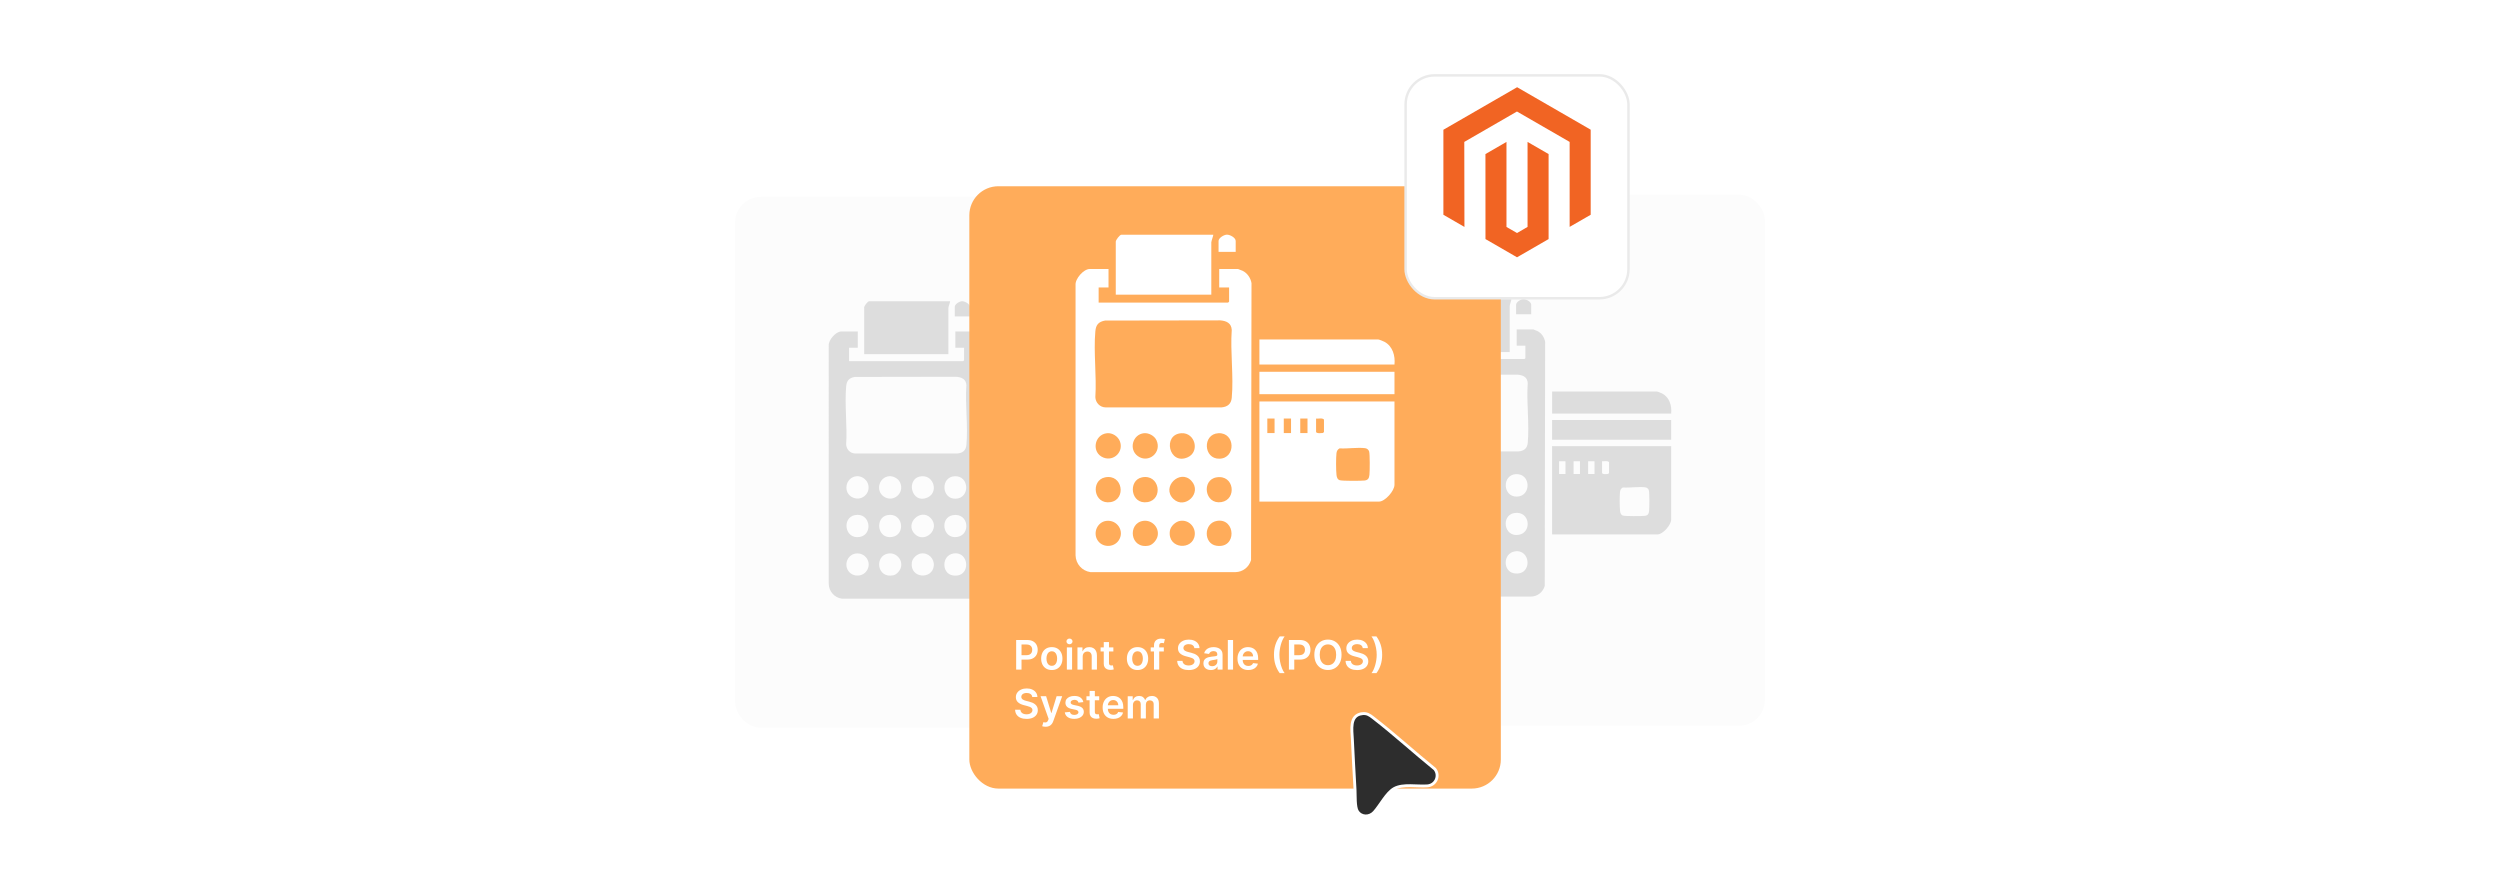 <?xml version="1.0" encoding="UTF-8"?><svg id="Layer_1" xmlns="http://www.w3.org/2000/svg" xmlns:xlink="http://www.w3.org/1999/xlink" viewBox="0 0 860 300"><defs><filter id="drop-shadow-1" x="435.749" y="56.811" width="181.68" height="203.04" filterUnits="userSpaceOnUse"><feOffset dx="0" dy="4.238"/><feGaussianBlur result="blur" stdDeviation="3.39"/><feFlood flood-color="#444" flood-opacity=".09"/><feComposite in2="blur" operator="in"/><feComposite in="SourceGraphic"/></filter><filter id="drop-shadow-2" x="242.549" y="57.531" width="181.92" height="203.04" filterUnits="userSpaceOnUse"><feOffset dx="0" dy="4.238"/><feGaussianBlur result="blur-2" stdDeviation="3.39"/><feFlood flood-color="#444" flood-opacity=".09"/><feComposite in2="blur-2" operator="in"/><feComposite in="SourceGraphic"/></filter><filter id="drop-shadow-3" x="321.82" y="52.322" width="206.4" height="230.88" filterUnits="userSpaceOnUse"><feOffset dx="0" dy="4.808"/><feGaussianBlur result="blur-3" stdDeviation="3.847"/><feFlood flood-color="#444" flood-opacity=".09"/><feComposite in2="blur-3" operator="in"/><feComposite in="SourceGraphic"/></filter><filter id="drop-shadow-4" x="470.88" y="13.462" width="101.76" height="101.76" filterUnits="userSpaceOnUse"><feOffset dx="0" dy="5"/><feGaussianBlur result="blur-4" stdDeviation="4"/><feFlood flood-color="#444" flood-opacity=".09"/><feComposite in2="blur-4" operator="in"/><feComposite in="SourceGraphic"/></filter><filter id="drop-shadow-5" x="452.4" y="232.822" width="54.48" height="60.48" filterUnits="userSpaceOnUse"><feOffset dx="0" dy="5"/><feGaussianBlur result="blur-5" stdDeviation="4"/><feFlood flood-color="#444" flood-opacity=".09"/><feComposite in2="blur-5" operator="in"/><feComposite in="SourceGraphic"/></filter></defs><rect x="445.973" y="62.749" width="161.153" height="182.632" rx="8.814" ry="8.814" fill="#fcfcfc" filter="url(#drop-shadow-1)"/><path d="M488.175,113.312v5.594h-2.997v4.595h39.256l.3-.3v-4.296h-2.997v-5.594h5.694c.077,0,1.248.47,1.435.563,1.41.704,2.409,2.184,2.661,3.732l-.137,83.977c-.654,2.148-2.478,3.592-4.749,3.642l-43.961-.007c-2.554-.374-4.422-2.491-4.502-5.087l.002-81.931c-.167-1.931,2.448-4.888,4.302-4.888h5.694ZM487.128,128.948c-1.975.365-2.767,1.275-2.946,3.248-.574,6.356.42,13.53-.001,19.974.059,1.666,1.381,3.076,3.086,3.107h35.177c1.82-.163,2.922-1.052,3.096-2.897.614-6.516-.481-13.976,0-20.594-.121-2.08-1.639-2.75-3.497-2.897l-34.916.059ZM487.734,163.103c-3.927.393-4.833,5.91-1.097,7.39,3.16,1.251,6.226-1.814,4.974-4.975-.584-1.475-2.266-2.576-3.877-2.415ZM498.921,163.103c-3.41.343-4.712,4.901-1.855,6.949,3.232,2.317,7.381-1.123,5.639-4.84-.621-1.324-2.325-2.256-3.784-2.109ZM510.312,163.106c-5.907.3-3.827,9.877,1.885,7.295,3.744-1.692,2.239-7.505-1.885-7.295ZM521.499,163.106c-4.899.249-4.568,7.854.319,7.729,5.04-.129,4.827-7.991-.319-7.729ZM487.121,176.492c-4.444.914-3.48,8.37,1.706,7.498,4.774-.802,3.68-8.606-1.706-7.498ZM498.309,176.492c-4.3.885-3.473,8.368,1.706,7.498,4.848-.814,3.691-8.609-1.706-7.498ZM513.277,177.515c-3.4-3.646-9.213,1.885-5.423,5.524,3.448,3.31,8.877-1.82,5.423-5.524ZM520.886,176.495c-4.577.791-3.573,8.308,1.504,7.496,4.782-.765,3.953-8.439-1.504-7.496ZM487.53,189.684c-2.645.324-4.076,3.359-2.793,5.685,1.352,2.452,4.971,2.547,6.521.245,1.877-2.786-.44-6.333-3.728-5.93ZM498.713,189.68c-4.861.685-4.056,8.696,1.703,7.5,1.215-.252,2.417-1.753,2.654-2.94.518-2.6-1.762-4.926-4.356-4.56ZM509.9,189.679c-1.405.222-2.932,1.644-3.127,3.068-.764,5.557,7.088,6.025,7.553,1.158.238-2.495-1.911-4.623-4.425-4.226ZM521.086,189.681c-4.125.668-4.139,6.899-.235,7.532,6.368,1.032,5.881-8.447.235-7.532Z" fill="#ddd"/><path d="M574.878,153.471v25.274c0,1.836-2.86,5.095-4.695,5.095h-36.26v-30.369h40.954ZM538.519,158.665h-2.197v4.396h2.197v-4.396ZM543.513,158.665h-2.197v4.396h2.197v-4.396ZM548.508,158.665h-2.197v4.396h2.197v-4.396ZM551.105,158.665v4.096c.308.408,1.013.353,1.509.31.185-.016.376.015.558-.042l.331-.268v-3.796c-.58-.586-1.627-.196-2.397-.3ZM558.238,167.697c-.583.309-.869.811-.945,1.453-.17,1.437-.159,5.151.005,6.598.076.676.274,1.387.989,1.608.792.246,6.447.216,7.506.095,1.073-.123,1.38-.688,1.494-1.703.119-1.066.159-6.284-.089-7.103-.161-.531-.651-.927-1.199-.999-2.321-.304-5.359.212-7.76.051Z" fill="#ddd"/><path d="M519.939,102.923c.088.079-.599,1.939-.599,2.298v15.884h-28.968v-16.083c0-.488,1.211-2.098,1.698-2.098h27.869Z" fill="#ddd"/><path d="M574.878,142.282h-40.954v-7.592h36.06c.25,0,1.567.539,1.885.713,2.474,1.352,3.281,4.223,3.01,6.88Z" fill="#ddd"/><rect x="533.924" y="144.48" width="40.954" height="6.793" fill="#ddd"/><path d="M526.732,108.117h-5.194v-3.297c0-.922,1.614-1.89,2.495-1.916.958-.029,2.699.902,2.699,1.916v3.297Z" fill="#ddd"/><rect x="252.874" y="63.471" width="161.153" height="182.632" rx="8.814" ry="8.814" fill="#fcfcfc" filter="url(#drop-shadow-2)"/><path d="M295.075,114.034v5.594h-2.997v4.595h39.256l.3-.3v-4.296h-2.997v-5.594h5.694c.077,0,1.248.47,1.435.563,1.41.704,2.409,2.184,2.661,3.732l-.137,83.977c-.654,2.148-2.478,3.592-4.749,3.642l-43.961-.007c-2.554-.374-4.422-2.491-4.502-5.087l.002-81.931c-.167-1.931,2.448-4.888,4.302-4.888h5.694ZM294.029,129.67c-1.975.365-2.767,1.275-2.946,3.248-.574,6.356.42,13.53-.001,19.974.059,1.666,1.381,3.076,3.086,3.107h35.177c1.82-.163,2.922-1.052,3.096-2.897.614-6.516-.481-13.976,0-20.594-.121-2.08-1.639-2.75-3.497-2.897l-34.916.059ZM294.634,163.825c-3.927.393-4.833,5.91-1.097,7.39,3.16,1.251,6.226-1.814,4.974-4.975-.584-1.475-2.266-2.576-3.877-2.415ZM305.822,163.825c-3.41.343-4.712,4.901-1.855,6.949,3.232,2.317,7.381-1.123,5.639-4.84-.621-1.324-2.325-2.256-3.784-2.109ZM317.212,163.828c-5.907.3-3.827,9.877,1.885,7.295,3.744-1.692,2.239-7.505-1.885-7.295ZM328.4,163.828c-4.899.249-4.568,7.854.319,7.729,5.04-.129,4.827-7.991-.319-7.729ZM294.022,177.214c-4.444.914-3.48,8.37,1.706,7.498,4.774-.802,3.68-8.606-1.706-7.498ZM305.209,177.214c-4.3.885-3.473,8.368,1.706,7.498,4.848-.814,3.691-8.609-1.706-7.498ZM320.178,178.237c-3.4-3.646-9.213,1.885-5.423,5.524,3.448,3.31,8.877-1.82,5.423-5.524ZM327.786,177.217c-4.577.791-3.573,8.308,1.504,7.496,4.782-.765,3.953-8.439-1.504-7.496ZM294.43,190.405c-2.645.324-4.076,3.359-2.793,5.685,1.352,2.452,4.971,2.547,6.521.245,1.877-2.786-.44-6.333-3.728-5.93ZM305.613,190.401c-4.861.685-4.056,8.696,1.703,7.5,1.215-.252,2.417-1.753,2.654-2.94.518-2.6-1.762-4.926-4.356-4.56ZM316.8,190.401c-1.405.222-2.932,1.644-3.127,3.068-.764,5.557,7.088,6.025,7.553,1.158.238-2.495-1.911-4.623-4.425-4.226ZM327.986,190.403c-4.125.668-4.139,6.899-.235,7.532,6.368,1.032,5.881-8.447.235-7.532Z" fill="#ddd"/><path d="M381.779,154.192v25.274c0,1.836-2.86,5.095-4.695,5.095h-36.26v-30.369h40.954ZM345.419,159.387h-2.197v4.396h2.197v-4.396ZM350.414,159.387h-2.197v4.396h2.197v-4.396ZM355.408,159.387h-2.197v4.396h2.197v-4.396ZM358.005,159.387v4.096c.308.408,1.013.353,1.509.31.185-.016.376.015.558-.042l.331-.268v-3.796c-.58-.586-1.627-.196-2.397-.3ZM365.139,168.419c-.583.309-.869.811-.945,1.453-.17,1.437-.159,5.151.005,6.598.076.676.274,1.387.989,1.608.792.246,6.447.216,7.506.095,1.073-.123,1.38-.688,1.494-1.703.119-1.066.159-6.284-.089-7.103-.161-.531-.651-.927-1.199-.999-2.321-.304-5.359.212-7.76.051Z" fill="#ddd"/><path d="M326.84,103.644c.088.079-.599,1.939-.599,2.298v15.884h-28.968v-16.083c0-.488,1.211-2.098,1.698-2.098h27.869Z" fill="#ddd"/><path d="M381.779,143.004h-40.954v-7.592h36.06c.25,0,1.567.539,1.885.713,2.474,1.352,3.281,4.223,3.01,6.88Z" fill="#ddd"/><rect x="340.824" y="145.202" width="40.954" height="6.793" fill="#ddd"/><path d="M333.632,108.839h-5.194v-3.297c0-.922,1.614-1.89,2.495-1.916.958-.029,2.699.902,2.699,1.916v3.297Z" fill="#ddd"/><rect x="333.45" y="59.256" width="182.838" height="207.208" rx="10" ry="10" fill="#ffac5a" filter="url(#drop-shadow-3)"/><path d="M381.331,92.531v6.347h-3.4v5.214h44.539l.34-.34v-4.874h-3.4v-6.347h6.46c.087,0,1.416.533,1.628.639,1.599.798,2.734,2.478,3.02,4.234l-.156,95.278c-.742,2.437-2.812,4.076-5.388,4.132l-49.876-.008c-2.897-.424-5.017-2.827-5.108-5.772l.002-92.956c-.189-2.191,2.777-5.546,4.881-5.546h6.46ZM380.143,110.271c-2.241.414-3.14,1.446-3.342,3.685-.652,7.212.477,15.351-.001,22.662.068,1.89,1.566,3.49,3.501,3.525h39.91c2.064-.185,3.316-1.193,3.513-3.287.697-7.393-.546-15.857,0-23.365-.137-2.36-1.86-3.12-3.967-3.286l-39.615.067ZM380.83,149.023c-4.456.446-5.484,6.705-1.245,8.384,3.585,1.42,7.064-2.058,5.644-5.644-.663-1.674-2.571-2.923-4.399-2.74ZM393.523,149.023c-3.869.389-5.346,5.561-2.105,7.884,3.667,2.628,8.374-1.274,6.397-5.491-.704-1.502-2.638-2.559-4.293-2.393ZM406.446,149.026c-6.701.341-4.342,11.206,2.138,8.277,4.248-1.92,2.54-8.515-2.138-8.277ZM419.139,149.026c-5.558.283-5.182,8.911.362,8.769,5.718-.147,5.477-9.066-.362-8.769ZM380.135,164.213c-5.042,1.037-3.948,9.496,1.936,8.508,5.416-.91,4.175-9.764-1.936-8.508ZM392.828,164.213c-4.879,1.004-3.94,9.494,1.936,8.507,5.501-.923,4.187-9.768-1.936-8.507ZM409.811,165.373c-3.858-4.137-10.452,2.139-6.152,6.267,3.912,3.756,10.071-2.065,6.152-6.267ZM418.443,164.217c-5.193.898-4.054,9.426,1.706,8.504,5.426-.868,4.484-9.575-1.706-8.504ZM380.599,179.18c-3.001.368-4.624,3.811-3.168,6.45,1.534,2.782,5.639,2.89,7.399.278,2.129-3.161-.5-7.185-4.23-6.728ZM393.287,179.175c-5.514.777-4.602,9.866,1.932,8.509,1.379-.286,2.742-1.989,3.011-3.335.588-2.95-1.999-5.589-4.942-5.174ZM405.979,179.174c-1.593.252-3.326,1.865-3.548,3.481-.867,6.305,8.042,6.835,8.569,1.314.27-2.83-2.168-5.245-5.021-4.795ZM418.67,179.177c-4.68.758-4.696,7.828-.267,8.545,7.225,1.171,6.673-9.584.267-8.545Z" fill="#fff"/><path d="M479.701,138.094v28.675c0,2.083-3.245,5.78-5.327,5.78h-41.139v-34.455h46.465ZM438.449,143.987h-2.493v4.987h2.493v-4.987ZM444.115,143.987h-2.493v4.987h2.493v-4.987ZM449.782,143.987h-2.493v4.987h2.493v-4.987ZM452.728,143.987v4.647c.349.463,1.149.4,1.712.351.209-.018.427.018.633-.047l.376-.304v-4.307c-.658-.665-1.845-.223-2.72-.34ZM460.822,154.235c-.662.351-.986.92-1.072,1.648-.193,1.63-.18,5.843.005,7.485.087.767.31,1.573,1.122,1.825.899.279,7.314.245,8.516.107,1.218-.14,1.566-.781,1.695-1.932.135-1.209.181-7.13-.101-8.059-.183-.603-.739-1.051-1.361-1.133-2.634-.345-6.08.24-8.804.058Z" fill="#fff"/><path d="M417.37,80.744c.1.09-.68,2.2-.68,2.607v18.021h-32.866v-18.248c0-.554,1.374-2.38,1.927-2.38h31.619Z" fill="#fff"/><path d="M479.701,125.4h-46.465v-8.614h40.912c.284,0,1.778.612,2.138.808,2.807,1.534,3.722,4.791,3.415,7.805Z" fill="#fff"/><rect x="433.236" y="127.893" width="46.465" height="7.707" fill="#fff"/><path d="M425.076,86.638h-5.893v-3.74c0-1.046,1.831-2.144,2.831-2.174,1.086-.033,3.062,1.024,3.062,2.174v3.74Z" fill="#fff"/><rect x="348.554" y="220.159" width="143.004" height="29.477" fill="none"/><path d="M349.558,230.341v-10.182h3.818c.782,0,1.44.145,1.971.438.532.292.935.691,1.208,1.2s.41,1.087.41,1.732c0,.653-.138,1.233-.413,1.74-.275.508-.681.906-1.218,1.196s-1.198.435-1.984.435h-2.53v-1.517h2.282c.458,0,.832-.079,1.123-.238.292-.159.508-.378.649-.656.141-.278.211-.599.211-.96,0-.36-.07-.679-.211-.954-.141-.275-.358-.489-.651-.644-.293-.154-.67-.231-1.131-.231h-1.69v8.641h-1.844Z" fill="#fff"/><path d="M361.818,230.491c-.746,0-1.392-.164-1.939-.492s-.97-.787-1.27-1.377c-.3-.591-.45-1.279-.45-2.068s.15-1.48.45-2.073c.3-.594.724-1.054,1.27-1.382s1.193-.492,1.939-.492c.746,0,1.392.164,1.939.492s.97.788,1.27,1.382c.3.593.45,1.284.45,2.073s-.15,1.478-.45,2.068c-.3.59-.723,1.049-1.27,1.377s-1.193.492-1.939.492ZM361.828,229.048c.404,0,.742-.111,1.014-.335s.475-.524.609-.902.202-.799.202-1.263c0-.468-.067-.891-.202-1.27s-.337-.682-.609-.907-.61-.338-1.014-.338c-.415,0-.758.112-1.032.338s-.477.527-.611.907-.201.803-.201,1.27c0,.464.067.885.201,1.263s.338.679.611.902.617.335,1.032.335Z" fill="#fff"/><path d="M367.903,221.622c-.285,0-.53-.097-.736-.289s-.308-.422-.308-.69.102-.498.308-.689c.206-.191.451-.286.736-.286.288,0,.534.096.738.288.204.192.306.423.306.691s-.102.498-.306.689c-.204.19-.45.286-.738.286ZM366.998,230.341v-7.637h1.8v7.637h-1.8Z" fill="#fff"/><path d="M372.447,225.867v4.475h-1.8v-7.637h1.72v1.298h.089c.176-.428.457-.768.843-1.02.386-.251.864-.377,1.434-.377.527,0,.987.112,1.38.338.393.226.698.552.915.98.217.427.324.946.321,1.556v4.862h-1.8v-4.584c0-.51-.132-.909-.395-1.198-.264-.288-.627-.433-1.091-.433-.315,0-.594.069-.838.207s-.434.335-.572.594-.206.571-.206.94Z" fill="#fff"/><path d="M382.996,222.705v1.393h-4.39v-1.393h4.39ZM379.69,220.875h1.8v7.169c0,.242.038.427.112.555.075.127.173.214.296.261.123.046.259.069.408.069.113,0,.216-.008.31-.024.095-.017.167-.031.216-.045l.303,1.407c-.096.033-.233.069-.41.109-.177.039-.394.062-.648.069-.451.013-.857-.056-1.218-.206-.361-.151-.647-.386-.857-.704s-.314-.716-.311-1.193v-7.467Z" fill="#fff"/><path d="M391.309,230.491c-.746,0-1.392-.164-1.939-.492s-.97-.787-1.27-1.377c-.3-.591-.45-1.279-.45-2.068s.15-1.48.45-2.073c.3-.594.724-1.054,1.27-1.382s1.193-.492,1.939-.492c.746,0,1.392.164,1.939.492s.97.788,1.27,1.382c.3.593.45,1.284.45,2.073s-.15,1.478-.45,2.068c-.3.59-.723,1.049-1.27,1.377s-1.193.492-1.939.492ZM391.318,229.048c.404,0,.742-.111,1.014-.335s.475-.524.609-.902.202-.799.202-1.263c0-.468-.067-.891-.202-1.27s-.337-.682-.609-.907-.61-.338-1.014-.338c-.415,0-.758.112-1.032.338s-.477.527-.611.907-.201.803-.201,1.27c0,.464.067.885.201,1.263s.338.679.611.902.617.335,1.032.335Z" fill="#fff"/><path d="M400.356,222.705v1.393h-4.514v-1.393h4.514ZM396.971,230.341v-8.357c0-.514.107-.941.321-1.282.214-.342.501-.597.863-.766.361-.169.762-.254,1.203-.254.311,0,.588.025.83.074.242.05.421.095.537.135l-.358,1.392c-.077-.022-.172-.047-.289-.071-.116-.025-.245-.038-.388-.038-.335,0-.571.081-.709.241-.138.161-.206.391-.206.689v8.238h-1.805Z" fill="#fff"/><path d="M410.856,222.958c-.046-.435-.241-.772-.584-1.015-.343-.241-.788-.362-1.335-.362-.385,0-.714.058-.989.174-.275.116-.486.273-.631.473-.146.198-.221.426-.224.681,0,.212.049.397.147.552.098.156.231.288.4.396.169.107.356.198.562.271.206.073.413.135.622.185l.955.238c.384.09.755.211,1.111.363.356.152.676.345.96.576.284.232.508.513.674.841.166.328.248.712.248,1.153,0,.597-.152,1.121-.458,1.573-.305.452-.745.806-1.32,1.059-.575.254-1.27.381-2.085.381-.792,0-1.479-.123-2.061-.368-.582-.245-1.036-.604-1.362-1.074-.327-.47-.503-1.044-.53-1.72h1.815c.026.354.136.649.328.885.192.235.443.411.753.527s.657.174,1.042.174c.401,0,.753-.06,1.057-.182s.541-.29.713-.507.26-.472.264-.764c-.003-.265-.082-.484-.234-.658s-.365-.32-.639-.438c-.273-.118-.593-.223-.957-.315l-1.159-.299c-.838-.215-1.5-.543-1.986-.981-.486-.44-.729-1.023-.729-1.753,0-.6.163-1.125.49-1.576.326-.45.771-.801,1.335-1.051.564-.251,1.201-.376,1.914-.376.723,0,1.356.125,1.901.376.545.25.974.597,1.285,1.039s.473.95.482,1.523h-1.775Z" fill="#fff"/><path d="M416.529,230.496c-.484,0-.919-.087-1.305-.261-.386-.175-.691-.432-.915-.773s-.335-.763-.335-1.263c0-.431.08-.787.238-1.069.159-.281.377-.507.651-.676.275-.169.586-.298.932-.386.347-.088.705-.151,1.077-.191.447-.046.81-.088,1.089-.126.278-.038.481-.099.609-.18.127-.081.191-.208.191-.38v-.03c0-.374-.111-.664-.333-.87-.222-.205-.542-.308-.96-.308-.441,0-.79.096-1.047.288s-.43.419-.519.681l-1.68-.238c.132-.464.351-.853.656-1.166.305-.312.678-.548,1.119-.706.44-.157.928-.235,1.461-.235.368,0,.734.043,1.099.129.365.086.698.228 1.0.425.301.197.544.465.729.803.184.339.276.761.276,1.269v5.11h-1.73v-1.049h-.06c-.109.212-.263.41-.46.594-.197.185-.444.332-.741.442-.296.111-.644.167-1.042.167ZM416.996,229.173c.361,0,.674-.072.94-.217.265-.144.47-.335.614-.574.144-.238.216-.499.216-.78v-.9c-.057.047-.152.09-.286.13-.134.04-.285.074-.45.104-.166.029-.33.056-.492.079s-.303.043-.422.06c-.269.037-.509.097-.721.18-.212.082-.379.197-.502.345s-.184.338-.184.569c0,.332.121.582.363.751.242.169.55.254.925.254Z" fill="#fff"/><path d="M424.175,220.16v10.182h-1.8v-10.182h1.8Z" fill="#fff"/><path d="M429.405,230.491c-.766,0-1.427-.16-1.981-.48-.556-.319-.981-.773-1.28-1.361-.298-.589-.447-1.282-.447-2.081,0-.785.149-1.476.45-2.07.3-.596.72-1.06,1.26-1.393s1.175-.499,1.904-.499c.471,0,.916.075,1.335.226.419.151.79.384,1.113.698.323.315.578.716.764,1.201s.278,1.063.278,1.732v.552h-6.26v-1.213h4.534c-.003-.345-.078-.652-.224-.922-.145-.271-.349-.483-.608-.64-.261-.155-.564-.233-.908-.233-.367,0-.69.089-.969.267-.278.177-.495.409-.649.695-.153.287-.232.601-.235.942v1.059c0,.444.081.825.243,1.142s.39.559.681.726c.292.167.634.251,1.024.251.262,0,.499-.037.711-.111.212-.075.397-.185.552-.331.156-.145.273-.326.353-.542l1.68.19c-.105.443-.307.831-.604,1.16-.297.33-.676.585-1.136.766-.461.181-.988.272-1.581.272Z" fill="#fff"/><path d="M438.244,225.25c0-1.243.165-2.386.495-3.428.329-1.043.82-2.006,1.474-2.892h1.695c-.252.328-.487.731-.706,1.206s-.408.996-.569,1.56c-.16.565-.286,1.151-.378,1.758-.091.606-.137,1.205-.137,1.795,0,.785.079,1.581.236,2.387.157.805.371,1.552.642,2.239.27.688.574,1.25.912,1.688h-1.695c-.653-.885-1.145-1.849-1.474-2.891-.33-1.042-.495-2.184-.495-3.423Z" fill="#fff"/><path d="M443.385,230.341v-10.182h3.818c.782,0,1.44.145,1.972.438.531.292.935.691,1.208,1.2s.41,1.087.41,1.732c0,.653-.138,1.233-.413,1.74-.274.508-.681.906-1.218,1.196s-1.198.435-1.983.435h-2.531v-1.517h2.282c.458,0,.832-.079,1.124-.238.291-.159.508-.378.648-.656s.211-.599.211-.96c0-.36-.07-.679-.211-.954s-.357-.489-.651-.644c-.293-.154-.67-.231-1.131-.231h-1.69v8.641h-1.845Z" fill="#fff"/><path d="M461.492,225.25c0,1.097-.205,2.036-.614,2.816s-.966,1.378-1.671,1.792c-.704.414-1.502.622-2.394.622s-1.69-.208-2.394-.624-1.262-1.015-1.671-1.795-.613-1.718-.613-2.812c0-1.097.204-2.036.613-2.816s.967-1.378,1.671-1.792c.704-.415,1.502-.622,2.394-.622s1.69.207,2.394.622c.705.414,1.262,1.012,1.671,1.792s.614,1.72.614,2.816ZM459.638,225.25c0-.772-.12-1.425-.36-1.956-.24-.532-.573-.935-.997-1.208s-.913-.41-1.467-.41-1.042.137-1.467.41c-.424.273-.756.676-.996,1.208-.24.531-.36,1.184-.36,1.956s.12,1.424.36,1.956.572.935.996,1.208c.425.273.913.41,1.467.41s1.043-.137,1.467-.41.757-.676.997-1.208.36-1.184.36-1.956Z" fill="#fff"/><path d="M468.775,222.958c-.047-.435-.241-.772-.585-1.015-.343-.241-.788-.362-1.335-.362-.384,0-.714.058-.989.174-.274.116-.485.273-.631.473-.146.198-.221.426-.224.681,0,.212.049.397.146.552.098.156.231.288.4.396s.356.198.561.271c.205.073.413.135.621.185l.955.238c.384.09.755.211,1.111.363.355.152.676.345.959.576.283.232.508.513.674.841s.249.712.249,1.153c0,.597-.153,1.121-.458,1.573s-.745.806-1.319,1.059c-.575.254-1.27.381-2.086.381-.792,0-1.48-.123-2.061-.368-.582-.245-1.036-.604-1.362-1.074-.327-.47-.503-1.044-.529-1.72h1.815c.026.354.136.649.328.885s.443.411.753.527.657.174,1.042.174c.4,0,.753-.06,1.056-.182.304-.121.541-.29.714-.507.172-.217.26-.472.264-.764-.004-.265-.081-.484-.233-.658-.153-.174-.366-.32-.64-.438-.273-.118-.592-.223-.957-.315l-1.158-.299c-.839-.215-1.5-.543-1.986-.981-.485-.44-.728-1.023-.728-1.753,0-.6.163-1.125.489-1.576.326-.45.771-.801,1.335-1.051.564-.251,1.201-.376,1.914-.376.723,0,1.356.125,1.901.376.545.25.974.597,1.285,1.039s.473.95.482,1.523h-1.774Z" fill="#fff"/><path d="M475.462,225.25c0,1.239-.165,2.381-.495,3.423s-.821,2.006-1.474,2.891h-1.695c.255-.328.491-.729.708-1.203.217-.474.406-.994.566-1.56.161-.567.287-1.153.378-1.76.092-.606.137-1.203.137-1.79,0-.785-.078-1.581-.235-2.387-.158-.805-.372-1.553-.642-2.242-.271-.69-.574-1.253-.912-1.69h1.695c.652.886,1.144,1.849,1.474,2.892.33,1.042.495,2.185.495,3.428Z" fill="#fff"/><path d="M355.091,239.758c-.046-.435-.241-.772-.584-1.015-.343-.241-.788-.362-1.335-.362-.385,0-.714.058-.989.174-.275.116-.486.273-.631.473-.146.198-.221.426-.224.681,0,.212.049.397.147.552.098.156.231.288.4.396.169.107.356.198.562.271.206.073.413.135.622.185l.955.238c.384.09.755.211,1.111.363.356.152.676.345.96.576.284.232.508.513.674.841.166.328.248.712.248,1.153,0,.597-.152,1.121-.458,1.573-.305.452-.745.806-1.32,1.059-.575.254-1.27.381-2.085.381-.792,0-1.479-.123-2.061-.368-.582-.245-1.036-.604-1.362-1.074-.327-.47-.503-1.044-.53-1.72h1.815c.026.354.136.649.328.885.192.235.443.411.753.527s.657.174,1.042.174c.401,0,.753-.06,1.057-.182s.541-.29.713-.507.26-.472.264-.764c-.003-.265-.082-.484-.234-.658s-.365-.32-.639-.438c-.273-.118-.593-.223-.957-.315l-1.159-.299c-.838-.215-1.5-.543-1.986-.981-.486-.44-.729-1.023-.729-1.753,0-.6.163-1.125.49-1.576.326-.45.771-.801,1.335-1.051.564-.251,1.201-.376,1.914-.376.723,0,1.356.125,1.901.376.545.25.974.597,1.285,1.039s.473.95.482,1.523h-1.775Z" fill="#fff"/><path d="M359.685,250.004c-.246,0-.472-.019-.679-.057s-.372-.082-.495-.132l.417-1.402c.262.076.496.113.701.109.206-.003.387-.066.544-.191.157-.124.29-.33.4-.619l.154-.412-2.769-7.796h1.909l1.76,5.768h.08l1.765-5.768h1.914l-3.058,8.562c-.142.404-.331.751-.566,1.041s-.523.513-.863.667c-.34.153-.745.231-1.215.231Z" fill="#fff"/><path d="M372.666,241.523l-1.641.18c-.047-.166-.127-.322-.241-.468s-.268-.264-.46-.352c-.192-.09-.428-.135-.706-.135-.374,0-.689.081-.942.244-.254.162-.379.372-.376.631-.003.223.079.402.246.542s.445.254.833.343l1.303.278c.723.156,1.26.403,1.613.741s.531.78.535,1.327c-.003.48-.144.904-.42,1.27s-.66.652-1.151.857-1.054.309-1.69.309c-.935,0-1.687-.196-2.257-.59-.57-.393-.91-.94-1.02-1.643l1.755-.169c.08.345.248.605.507.78.259.176.595.264,1.009.264.428,0,.771-.088,1.032-.264s.39-.393.39-.651c0-.219-.084-.399-.251-.542s-.427-.252-.778-.328l-1.302-.273c-.732-.152-1.274-.41-1.626-.772-.351-.363-.525-.823-.522-1.38-.003-.471.125-.879.385-1.226s.623-.615,1.089-.806,1.003-.285,1.613-.285c.895,0,1.6.19,2.116.571.515.381.834.896.957,1.546Z" fill="#fff"/><path d="M378.129,239.504v1.393h-4.39v-1.393h4.39ZM374.823,237.675h1.8v7.169c0,.242.038.427.112.555.075.127.173.214.296.261.123.046.259.069.408.069.113,0,.216-.008.31-.024.095-.017.167-.031.216-.045l.303,1.407c-.096.033-.233.069-.41.109-.177.039-.394.062-.648.069-.451.013-.857-.056-1.218-.206-.361-.151-.647-.386-.857-.704s-.314-.716-.311-1.193v-7.467Z" fill="#fff"/><path d="M383.016,247.291c-.766,0-1.426-.16-1.981-.48-.555-.319-.982-.773-1.28-1.361-.298-.589-.447-1.282-.447-2.081,0-.785.15-1.476.45-2.07.3-.596.72-1.06,1.26-1.393.54-.333,1.175-.499,1.904-.499.471,0,.915.075,1.335.226.419.151.79.384,1.114.698.323.315.577.716.763,1.201.186.485.279,1.063.279,1.732v.552h-6.259v-1.213h4.534c-.003-.345-.078-.652-.224-.922-.145-.271-.349-.483-.609-.64-.26-.155-.562-.233-.907-.233-.368,0-.691.089-.97.267-.278.177-.495.409-.648.695-.154.287-.233.601-.236.942v1.059c0,.444.081.825.244,1.142.162.316.39.559.681.726s.633.251,1.024.251c.262,0,.499-.037.711-.111.212-.075.396-.185.552-.331.156-.145.273-.326.352-.542l1.681.19c-.106.443-.308.831-.604,1.16-.297.33-.675.585-1.136.766-.46.181-.988.272-1.581.272Z" fill="#fff"/><path d="M387.933,247.141v-7.637h1.72v1.298h.089c.159-.438.422-.779.79-1.026.368-.247.807-.37,1.317-.37.517,0,.954.125,1.31.375s.607.591.753,1.022h.079c.169-.424.455-.763.858-1.017s.881-.38,1.434-.38c.703,0,1.276.222,1.72.666s.666,1.092.666,1.943v5.126h-1.805v-4.848c0-.474-.127-.82-.378-1.041-.252-.221-.56-.331-.925-.331-.434,0-.773.136-1.017.405-.244.271-.366.621-.366,1.052v4.763h-1.765v-4.922c0-.395-.119-.709-.355-.944-.237-.235-.546-.353-.927-.353-.259,0-.494.065-.706.196s-.381.315-.507.552c-.127.237-.189.514-.189.828v4.644h-1.8Z" fill="#fff"/><rect x="483.527" y="20.922" width="76.667" height="76.667" rx="10" ry="10" fill="#fff" filter="url(#drop-shadow-4)" stroke="#eaeaea" stroke-miterlimit="10" stroke-width=".85"/><polygon points="521.887 30.002 496.527 44.64 496.527 73.879 503.766 78.064 503.715 48.819 521.836 38.359 539.956 48.819 539.956 78.051 547.196 73.879 547.196 44.614 521.887 30.002" fill="#f16423"/><polygon points="525.478 78.057 521.861 80.159 518.226 78.076 518.226 48.819 510.993 52.998 511.005 82.242 521.855 88.51 532.717 82.242 532.717 52.998 525.478 48.819 525.478 78.057" fill="#f16423"/><g filter="url(#drop-shadow-5)"><path d="M468.491,240.511c1.693-.231,2.581.392,3.825,1.354,7.28,5.629,14.13,11.906,21.276,17.697,1.79,2.29.305,5.556-2.565,5.782-3.463.273-8.424-.775-11.447.932-2.617,1.477-4.773,5.812-6.847,8.101-1.645,1.816-4.479,1.81-5.817-.331-.89-1.425-.687-5.458-.784-7.287-.308-5.835-.671-11.672-.924-17.509-.134-3.097-1.071-8.145,3.283-8.738Z" fill="#2d2d2d" stroke="#fff" stroke-miterlimit="10"/></g></svg>